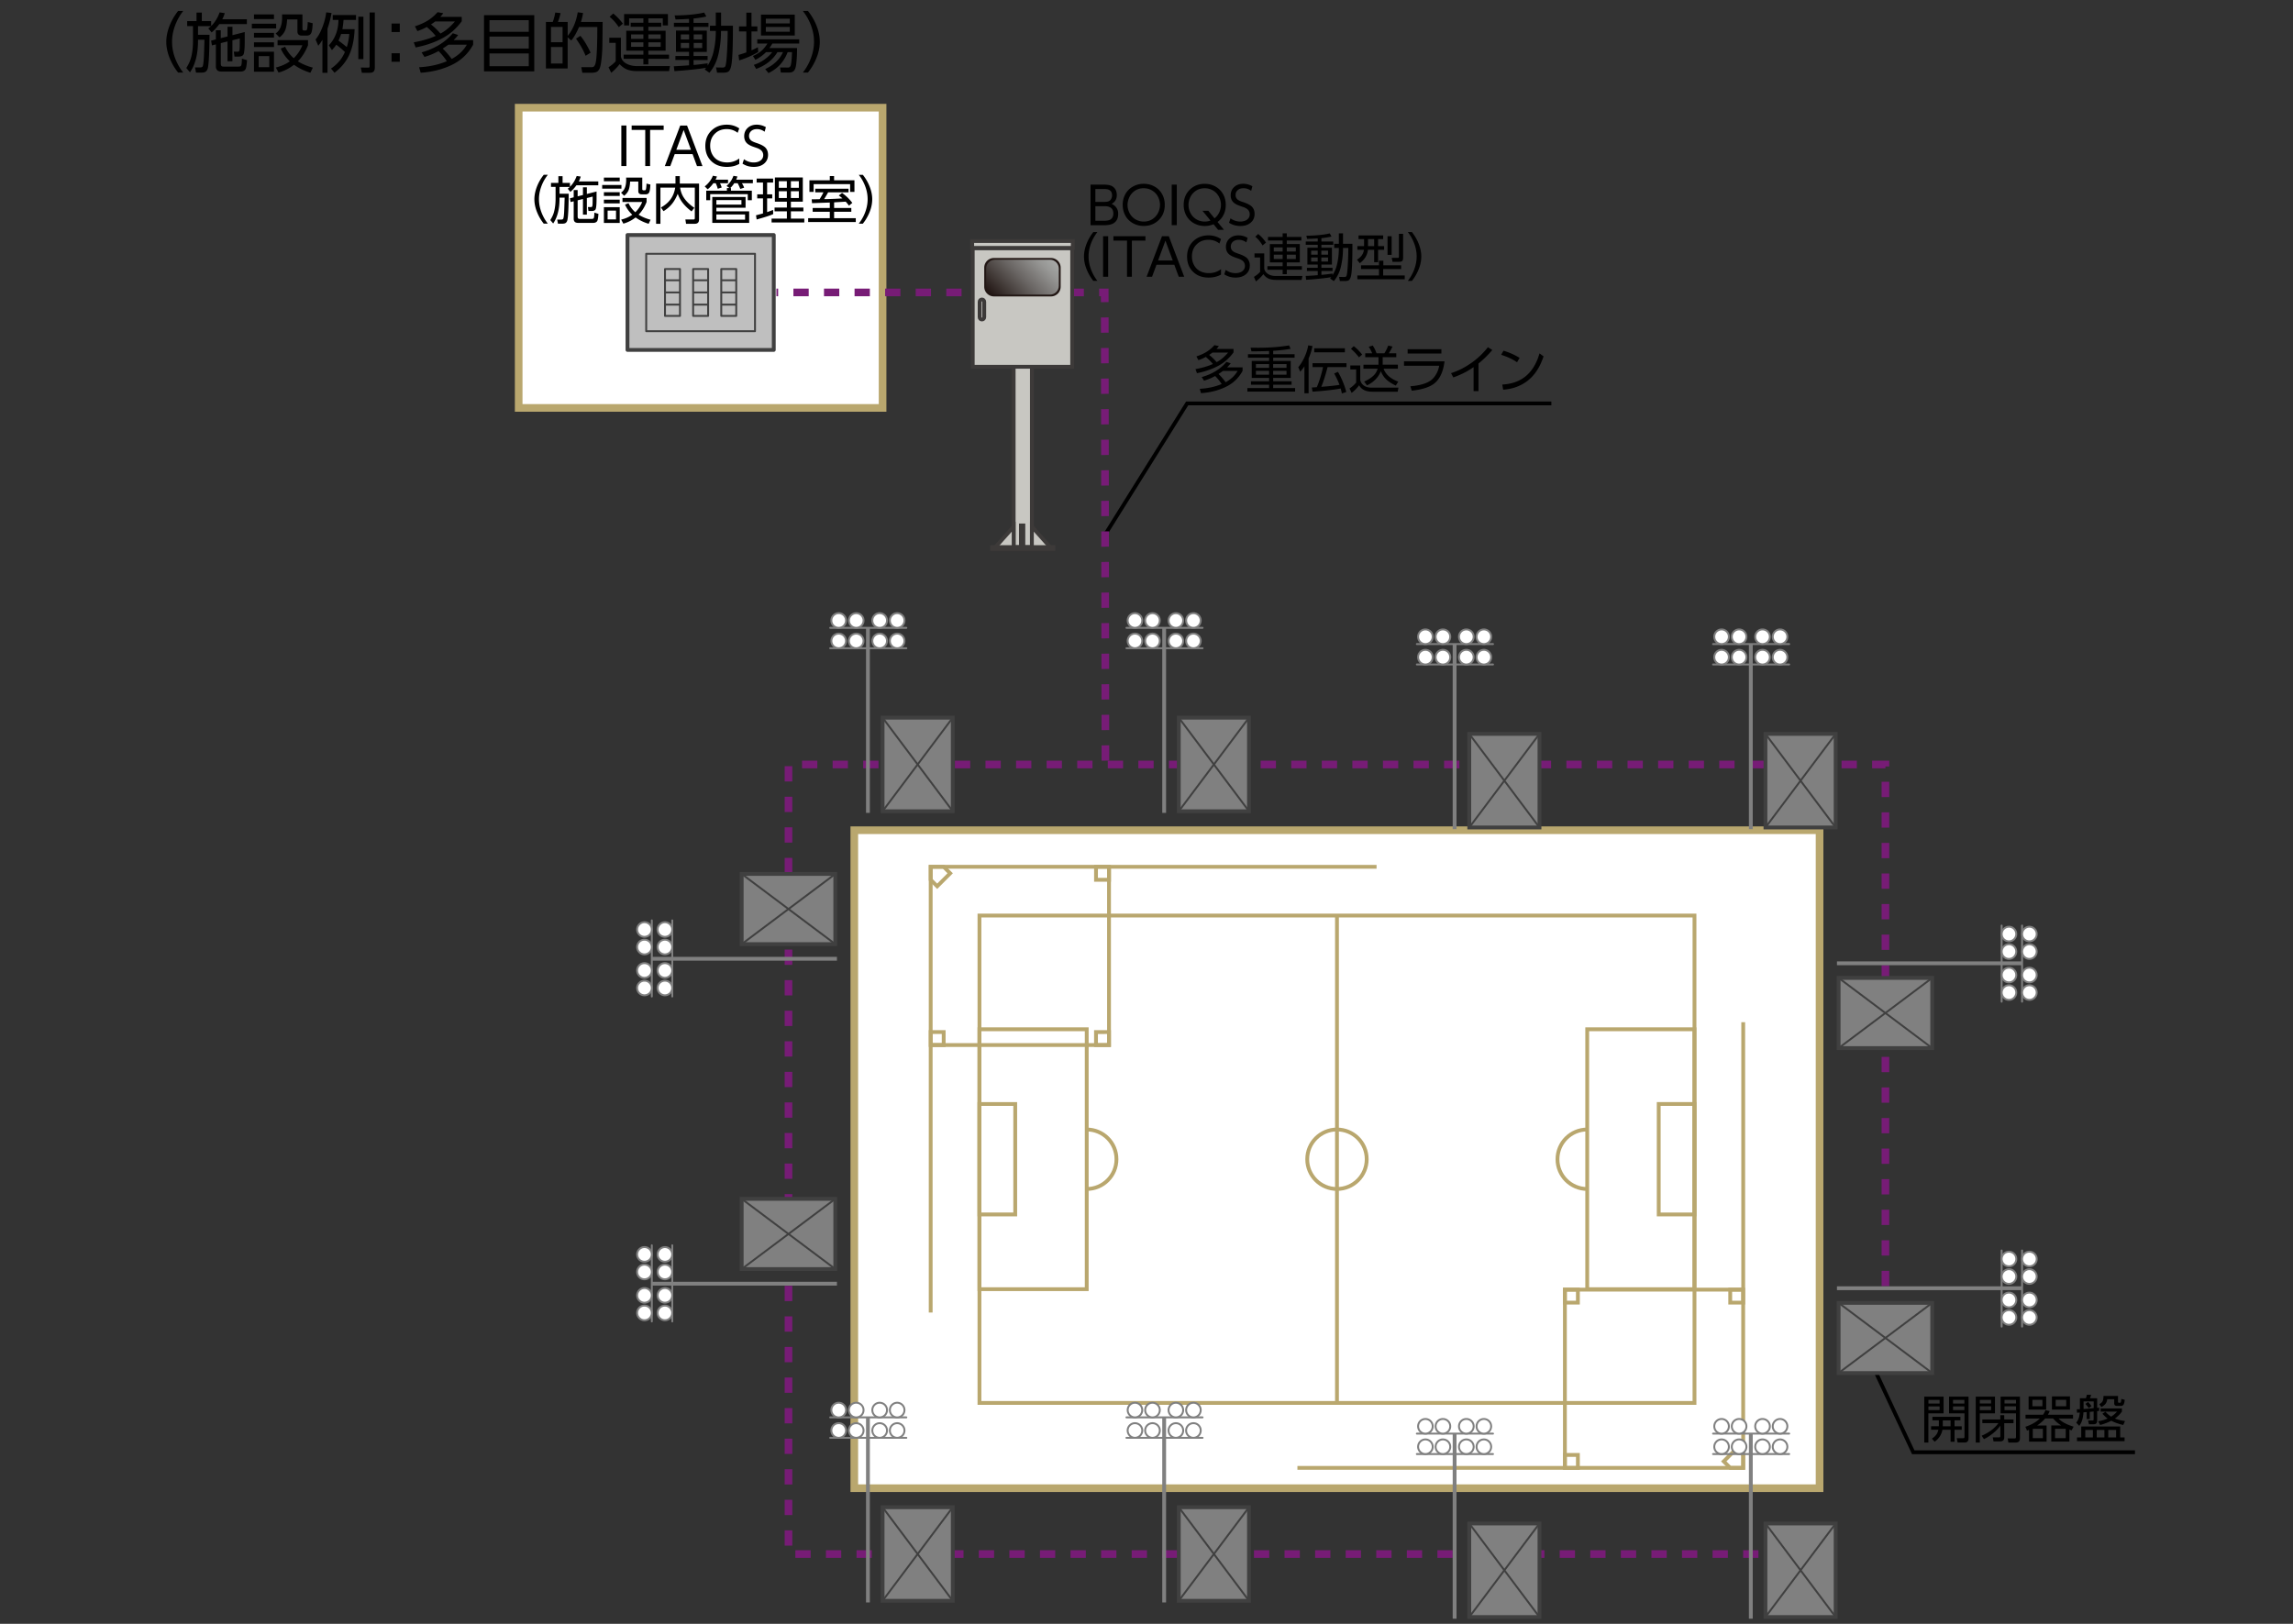 <svg xmlns="http://www.w3.org/2000/svg" id="a" viewBox="0 0 600 425"><rect x="0" y="0" width="600" height="425" fill="#333333" stroke="none"/><defs><linearGradient id="c" x1="22.54" x2="24.09" y1="650.57" y2="650.57" gradientTransform="matrix(11.62 0 0 -11.62 -3.43 7633.87)" gradientUnits="userSpaceOnUse"><stop offset="0" stop-color="#221714"/><stop offset=".03" stop-color="#271c19"/><stop offset=".5" stop-color="#6b6765"/><stop offset=".83" stop-color="#969694"/><stop offset="1" stop-color="#a7a8a7"/></linearGradient><clipPath id="b"><path d="M260.34 67.98h14.41a2.3 2.3 0 0 1 2.3 2.3v4.53a2.3 2.3 0 0 1-2.3 2.3h-14.41a2.3 2.3 0 0 1-2.3-2.3v-4.53a2.3 2.3 0 0 1 2.3-2.3Z" style="fill:none"/></clipPath><style>.e,.f,.g,.h,.i,.j,.k{fill:none}.e,.m,.o{stroke-linecap:round;stroke-linejoin:round}.e,.g,.m,.o{stroke-width:.5px}.e,.h,.o{stroke:gray}.m{fill:#bfbfbf}.g,.m,.p{stroke:#404040}.f,.q{stroke:#b9a76e}.f,.h,.i,.j,.p,.q{stroke-miterlimit:10}.o,.q{fill:#fff}.i,.q{stroke-width:2px}.s{fill:#c8c7c2}.i{stroke:#771c76;stroke-dasharray:4 4}.j{stroke:#3d3a39}.p{fill:gray}.k{stroke:#000}</style></defs><path d="M223.54 217.29h252.58V389.5H223.54zM135.72 28.18h95.22v78.58h-95.22z" class="q"/><path d="M46.6 18.99c-.63-.8-1.16-1.61-1.58-2.43-1.01-1.95-1.51-3.83-1.51-5.63 0-1.29.27-2.66.82-4.1.54-1.4 1.29-2.72 2.27-3.96h1.34c-.67.86-1.21 1.74-1.63 2.63-.86 1.83-1.29 3.64-1.29 5.43 0 2.1.56 4.17 1.69 6.21.32.59.73 1.2 1.23 1.85H46.6ZM55.24 6.83c.97-.94 1.71-2.14 2.23-3.58l1.34.19a8.42 8.42 0 0 1-.65 1.6h6.44v1.27h-7.22c-.59.82-1.25 1.55-2 2.18l-.87-1.05c.23-.18.47-.37.71-.59h-3.41V9.1h3.01c-.04 5.02-.2 7.97-.48 8.87-.17.51-.45.82-.85.94-.25.07-.54.1-.88.1h-1.32l-.25-1.36h1.33c.35 0 .57-.1.67-.29.12-.24.22-.98.3-2.22.03-.43.08-1.9.15-4.42v-.32h-1.68v.32c0 3.44-.7 6.17-2.1 8.21l-.96-1.13c.59-.94 1-1.83 1.24-2.7.34-1.29.51-2.76.51-4.41V6.83h-1.52V5.52h2.44V3.3h1.39v2.22h2.44v1.29Zm2.55 3.15 1.75-.44V7.01h1.29v2.2l3.21-.82v2.31c0 2.06-.12 3.27-.37 3.63-.21.32-.63.48-1.27.48h-1.04l-.18-1.29.95.02c.19 0 .33-.04.4-.12.12-.14.18-.5.19-1.09.02-.97.02-1.61.02-1.92v-.34l-1.92.47v5.49h-1.29v-5.18l-1.75.43v5.33c0 .33.06.55.17.66.1.11.33.17.67.17h3.61c.44 0 .71-.06.81-.18.17-.23.25-.86.26-1.91l1.34.4c-.08 1.2-.2 1.97-.36 2.3-.22.46-.71.69-1.45.69h-4.71c-.62 0-1.04-.12-1.27-.35-.24-.24-.36-.57-.36-1v-5.77l-1.03.26-.22-1.24 1.24-.32v-2.4h1.29v2.07ZM65.9 6.21h6.36v1.23H65.9V6.21Zm.56-2.43h5.23v1.21h-5.23V3.78Zm0 4.83h5.23v1.23h-5.23V8.61Zm0 2.46h5.23v1.23h-5.23v-1.23Zm0 2.47h5.23v5.23h-5.23v-5.23Zm4 1.14h-2.77v2.91h2.77v-2.91Zm3.34-10.9h5.34v3.76c0 .29.14.44.42.44h.4c.22 0 .36-.14.41-.43.08-.38.13-.98.17-1.79l1.28.32c-.06 1.3-.18 2.15-.38 2.56-.22.45-.59.67-1.12.67h-1.35c-.76 0-1.14-.36-1.14-1.08V5.09h-2.7c-.06 1.05-.19 1.9-.41 2.56-.27.82-.8 1.53-1.58 2.13l-1.02-1.03c1.13-.73 1.7-2.13 1.7-4.21 0-.11 0-.36-.02-.75Zm4.13 12.25c1.13.72 2.44 1.28 3.93 1.67l-.63 1.34a14.49 14.49 0 0 1-4.31-2.09c-1.21.96-2.56 1.64-4.03 2.04l-.71-1.32c1.4-.34 2.62-.88 3.66-1.62-1.06-1.01-1.85-2.13-2.38-3.34l1.15-.47a8.841 8.841 0 0 0 2.25 2.99c.98-.96 1.74-2.09 2.27-3.39h-6.5V10.5h7.97v1.32c-.67 1.7-1.55 3.11-2.65 4.21ZM85.7 7.49v11.56h-1.33v-8.63c-.32.54-.68 1.06-1.09 1.55l-.71-1.62c.69-.82 1.31-1.94 1.84-3.35.47-1.24.79-2.49.95-3.76l1.39.16c-.23 1.35-.58 2.71-1.05 4.09Zm3.89.15h3.2c-.07 2.12-.4 4.04-1.01 5.75-.8 2.23-2.21 4.11-4.25 5.65l-.91-1.09c1-.69 1.82-1.46 2.46-2.3.4-.53.78-1.18 1.15-1.97l.03-.06c-.62-.61-1.38-1.25-2.27-1.92-.32.48-.7.95-1.14 1.41l-.8-1.25c1.64-1.74 2.48-3.96 2.51-6.64h-1.49V3.93h6.09v1.29h-3.27c-.06.87-.16 1.68-.3 2.41Zm-.34 1.26c-.18.58-.4 1.16-.68 1.74.63.44 1.35 1 2.17 1.68.33-.98.55-2.12.66-3.43h-2.16Zm4.51-4.53h1.33v11.1h-1.33V4.37Zm2.93-1.1h1.39v14.36c0 .52-.11.88-.32 1.1-.22.21-.56.32-1.01.32h-2.07l-.27-1.37 1.87.02c.14 0 .24-.01.3-.03.09-.04.13-.18.13-.41V3.27ZM102.45 6.16h2.16v2.22h-2.16V6.16Zm0 7.78h2.16v2.22h-2.16v-2.22ZM114 9.39a18.29 18.29 0 0 0-2.33-2.33c-.72.41-1.54.77-2.45 1.07l-.66-1.24c1.41-.46 2.6-1.01 3.56-1.63.85-.55 1.64-1.24 2.38-2.07l1.48.27c-.24.34-.5.66-.78.95h5.62v1.15c-1.37 1.87-3 3.32-4.88 4.35-2.11 1.15-4.5 1.99-7.19 2.51l-.48-1.34c2.29-.42 4.2-.98 5.73-1.68Zm2.92 6.63c-.61-.92-1.33-1.81-2.17-2.66-1.07.61-2.3 1.13-3.68 1.54l-.75-1.19c3.47-.99 6.2-2.66 8.16-5.01l1.41.46c-.31.41-.71.85-1.19 1.34h5.1v1.19c-1.24 2.28-3.03 4.01-5.34 5.18-2.46 1.23-5.25 1.96-8.38 2.17l-.41-1.44c2.64-.14 5.06-.66 7.24-1.58Zm-1.66-7.24c1.33-.7 2.59-1.76 3.77-3.16h-5.16c-.24.19-.59.44-1.05.75l-.05.03c.76.57 1.59 1.36 2.49 2.38Zm2.94 6.65c1.78-.97 3.1-2.22 3.96-3.74h-4.84c-.51.38-1 .72-1.48 1.03.79.74 1.58 1.65 2.36 2.71ZM126.65 3.97h13.15v14.7h-13.15V3.97Zm1.43 4.35h10.28V5.28h-10.28v3.04Zm0 1.25v3.14h10.28V9.57h-10.28Zm0 4.41v3.35h10.28v-3.35h-10.28ZM148.54 9.41c1.34-1.64 2.22-3.71 2.63-6.19l1.4.19c-.13.76-.31 1.54-.56 2.34h5.68c-.03 3.46-.06 5.55-.07 6.27s-.05 1.49-.12 2.33c-.15 1.96-.38 3.21-.68 3.75-.23.42-.54.69-.94.8-.3.09-.68.14-1.14.14h-2.37l-.27-1.45h2.46c.32 0 .53-.02.66-.07.28-.12.49-.46.63-1.01.29-1.21.44-4.35.45-9.43h-4.79c-.67 1.55-1.35 2.72-2.03 3.52l-.95-.85v8.17h-5.68V5.75h1.78c.28-.69.5-1.52.66-2.47l1.39.15c-.16.78-.39 1.55-.69 2.32h2.55v3.66Zm-1.33-2.36h-3.04v4h3.04v-4Zm0 5.26h-3.04v4.31h3.04v-4.31Zm4.67-2.93c.96 1.17 1.84 2.64 2.66 4.41l-1.31.81c-.35-.88-.75-1.7-1.2-2.46-.24-.42-.67-1.09-1.3-2.03l1.15-.73ZM159.42 9.87h3.05v4.93c.17.85.7 1.49 1.59 1.93.78.38 1.67.57 2.67.57h8.58l-.24 1.31h-8.34c-.95 0-1.75-.11-2.42-.34-.8-.27-1.52-.77-2.16-1.48-.74.92-1.48 1.67-2.22 2.26l-.7-1.45c.8-.51 1.42-1.04 1.88-1.58v-4.8h-1.68V9.88Zm1.05-6.33c.91.74 1.75 1.62 2.53 2.65l-1.08.91c-.75-1.11-1.55-2.02-2.41-2.71l.95-.85Zm14.59 10.76v1.09h-5.41v1.46h-1.3v-1.46h-5.17V14.3h5.17v-1.04h-4.48V8.05h4.48V7.01h-3.32V5.96h3.32V4.8h-3.73v1.85h-1.31V3.68h11.46v2.97h-1.34V4.8h-3.78v1.16h3.37v1.05h-3.37v1.04h4.52v5.21h-4.52v1.04h5.41ZM168.35 9h-3.21v1.17h3.21V9Zm0 2.07h-3.21v1.19h3.21v-1.19ZM172.88 9h-3.23v1.17h3.23V9Zm0 2.07h-3.23v1.19h3.23v-1.19ZM185.19 17.14c.65-1.05 1.11-2.08 1.39-3.11.48-1.84.72-3.76.72-5.76V8.1h-1.53V6.73h1.53V3.28h1.38v3.45h3.1c0 5.07-.12 8.4-.36 9.99-.15 1.03-.42 1.7-.78 1.98-.27.21-.69.32-1.29.32h-1.72l-.27-1.37 1.66.03c.35 0 .59-.07.72-.24.22-.27.39-1.71.53-4.31.09-1.8.14-3.47.14-5.03h-1.75v.22c0 2.02-.24 4.04-.72 6.06-.42 1.75-1.18 3.31-2.31 4.66l-1.23-.86c.12-.15.2-.26.27-.33.03-.04.06-.07.08-.11-.85.15-2.06.32-3.65.48-1.86.19-3.41.32-4.63.39l-.16-1.27c1.35-.06 2.69-.14 3.99-.25V15.7h-3.57v-1.05h3.57v-1.08h-3.42V8h3.42v-.97h-3.96V5.97h3.96V4.94c-1.17.08-2.35.13-3.53.15l-.24-1.05c3.11-.03 5.69-.28 7.73-.75l.56 1.03c-1 .23-2.11.41-3.34.53v1.13h3.9v1.06h-3.9v.97h3.47v5.57h-3.47v1.08h3.68v1.05h-3.68V17c.69-.04 1.92-.19 3.68-.43v.59ZM180.32 9h-2.17v1.33h2.17V9Zm0 2.24h-2.17v1.34h2.17v-1.34ZM183.74 9h-2.22v1.33h2.22V9Zm0 2.24h-2.22v1.34h2.22v-1.34ZM196.64 13.18c.56-.25 1.12-.52 1.68-.82l.08 1.25c-1.43.86-3.09 1.6-4.98 2.2l-.18-1.44c.81-.23 1.5-.45 2.05-.66V8.23h-1.91V6.91h1.91v-3.6h1.35v3.6h1.54v1.32h-1.54v4.95Zm4.69-.61h7.23v.32c0 1.47-.08 2.8-.23 3.99-.09.67-.24 1.17-.46 1.49-.29.42-.75.62-1.38.62h-2.18l-.18-1.33 2.11.02c.34 0 .57-.22.69-.66.16-.64.26-1.76.31-3.37h-1.14c-.94 2.5-2.61 4.32-5.02 5.48l-.85-1.05c2.25-1.06 3.79-2.53 4.65-4.43h-1.45c-1.22 2.01-3.07 3.47-5.57 4.39l-.61-1.06c1.97-.66 3.58-1.77 4.82-3.33h-1.63c-.79.8-1.71 1.47-2.78 2.01l-.64-1c.99-.44 1.78-.93 2.37-1.48.48-.44.95-1.03 1.42-1.78h-2.66v-1.11h10.98v1.11h-7.03c-.27.47-.52.85-.75 1.15Zm-2.21-8.74h8.84V9.3h-8.84V3.83Zm7.54 1.06h-6.27v1.24h6.27V4.89Zm0 2.17h-6.27V8.3h6.27V7.06ZM211.42 18.99h-1.34c.67-.87 1.21-1.75 1.63-2.64.86-1.83 1.29-3.63 1.29-5.43 0-2.1-.56-4.17-1.69-6.21-.32-.59-.73-1.2-1.23-1.84h1.34c.63.8 1.16 1.61 1.58 2.42 1.01 1.95 1.51 3.83 1.51 5.63 0 2.09-.64 4.21-1.92 6.37-.32.54-.71 1.11-1.17 1.69Z"/><path d="M256.29 239.62h187.1v127.56h-187.1zM349.84 239.62v127.56" class="f"/><path d="M357.62 303.4c0 4.3-3.48 7.78-7.78 7.78s-7.78-3.48-7.78-7.78 3.48-7.78 7.78-7.78 7.78 3.48 7.78 7.78ZM284.36 295.62c4.3 0 7.78 3.48 7.78 7.78s-3.48 7.78-7.78 7.78M256.29 269.38h28.07v68.03h-28.07z" class="f"/><path d="M256.29 288.94h9.36v28.91h-9.36zM415.32 295.62c-4.3 0-7.78 3.48-7.78 7.78s3.48 7.78 7.78 7.78M415.32 269.38h28.06v68.03h-28.06z" class="f"/><path d="M434.03 288.94h9.35v28.91h-9.35zM243.53 226.86h46.66v46.65h-46.66z" class="f"/><path d="M286.79 226.86h3.4v3.4h-3.4zM243.53 270.11h3.4v3.4h-3.4zM286.784 270.12l3.4-.006.005 3.4-3.4.005zM243.53 230.26l1.7 1.7 3.4-3.4-1.7-1.7h-3.4v3.4zM243.53 273.51v70.01M290.19 226.86h70.01M409.48 337.53h46.65v46.65h-46.65z" class="f"/><path d="M409.48 380.79h3.4v3.4h-3.4zM452.74 337.53h3.4v3.4h-3.4zM409.48 337.53h3.4v3.4h-3.4zM456.14 380.79l-1.7-1.71-3.4 3.4 1.7 1.7h3.4v-3.39zM456.14 337.53v-70M409.48 384.18h-69.99" class="f"/><path d="m490.72 358.91 9.91 21.18h58.02" class="k"/><path d="M503.51 365.54h5.06v4.37h-3.98v7.64h-1.08v-12.01Zm4.02.85h-2.92v.96h2.92v-.96Zm0 1.7h-2.92v.97h2.92v-.97Zm3.91 5.2h1.88v.91h-1.88v3.14h-1.04v-3.14h-2.13c-.24 1.28-.92 2.33-2.04 3.13l-.72-.8c.59-.38 1.03-.81 1.31-1.29.17-.3.3-.65.39-1.05h-1.91v-.91h2.03v-1.56h-1.68v-.91h7.33v.91h-1.54v1.55Zm-1.04 0v-1.55h-2.04v1.55h2.04Zm-.41-7.75h5.11v10.86c0 .76-.33 1.14-1 1.14h-1.85l-.23-1.13h1.6c.28.02.42-.09.42-.3v-6.21H510v-4.37Zm4.02.85h-2.97v.96h2.97v-.96Zm0 1.7h-2.97v.97h2.97v-.97ZM516.99 365.54h5.03v4.37h-3.97v7.64h-1.06v-12Zm1.06.85v.93H521v-.93h-2.95Zm0 1.67v1.01H521v-1.01h-2.95Zm.65 3.45h4.71v-1.13h1.03v1.13h2.43v.97h-2.43v3.73c0 .69-.36 1.03-1.07 1.03h-1.73l-.2-1.05h1.62c.1.01.18 0 .23-.03.09-.04.13-.16.13-.34v-2.7c-.44.64-1.04 1.28-1.8 1.91-.84.7-1.67 1.24-2.49 1.62l-.6-.89c1.96-.84 3.42-1.94 4.38-3.29h-4.2v-.97Zm9.85-5.97v10.94c0 .71-.37 1.07-1.11 1.07h-1.91l-.2-1.09h1.78c.14.01.23 0 .3-.05.07-.05.11-.17.11-.36v-6.14h-4.03v-4.37h5.06Zm-4.04.85v.93h3.01v-.93h-3.01Zm0 1.67v1.01h3.01v-1.01h-3.01ZM533.07 373.09h2.45v4.22h-4.59v-3.1c-.14.06-.32.13-.53.21l-.43-.99c1.6-.54 2.86-1.25 3.78-2.16h-3.74v-.99h4.58c.24-.35.45-.75.64-1.2l1.1.24c-.16.38-.32.7-.47.95h6.58v.99h-3.79c.83.89 2.15 1.6 3.94 2.13l-.53.97-.57-.21v3.14h-4.74v-4.22h2.59c-.84-.54-1.54-1.14-2.11-1.82h-2.08c-.58.68-1.28 1.28-2.09 1.82Zm-2.25-7.62h4.6v3.46h-4.6v-3.46Zm3.61.9h-2.62v1.67h2.62v-1.67Zm.12 7.58h-2.64v2.45h2.64v-2.45Zm2.37-8.48h4.72v3.46h-4.72v-3.46Zm3.61 8.48h-2.79v2.45h2.79v-2.45Zm.13-7.58h-2.76v1.67h2.76v-1.67ZM546.82 369.52v1.88h-.8v-1.82c-.05 0-.12 0-.2.01l-.65.05c-.03.43-.08.88-.17 1.35-.15.84-.47 1.57-.94 2.18l-.78-.82c.31-.42.54-.84.67-1.24.11-.35.2-.82.26-1.41-.29.02-.53.03-.74.04l-.03-.9c.35 0 .61-.01.8-.02v-2.87h1.58c.03-.09.07-.24.13-.45.06-.2.1-.35.12-.46l1.11.03c-.12.39-.23.68-.31.89h1.88v2.51c.19-.02.36-.04.52-.06v.85c-.25.04-.42.06-.52.07v2.52c0 .34-.08.58-.26.72-.16.13-.41.2-.74.2h-1.14l-.24-1h1.08c.14.01.24 0 .28-.03.07-.05.1-.15.1-.3v-2.01h-.05l-.93.09h-.05Zm9.11 6.69v.97h-12.45v-.97h1.11v-2.86h10.19v2.86h1.14Zm-8.08-7.66v-1.76h-2.65v1.98c.38-.02 1.03-.07 1.93-.16l.72-.07Zm-.21 5.71h-1.99v1.95h1.99v-1.95Zm-1.25-7.34c.37.4.66.77.87 1.09l-.71.53c-.25-.37-.54-.74-.87-1.1l.7-.51Zm4.26 7.34h-2v1.95h2v-1.95Zm2.75-3c.73.3 1.61.52 2.65.66l-.47 1.03c-1.21-.28-2.25-.65-3.13-1.11-.82.45-1.8.82-2.93 1.11l-.48-.97c.9-.15 1.72-.39 2.45-.72-.5-.37-.96-.79-1.36-1.26l.8-.51c.47.53.97.96 1.49 1.28a7.3 7.3 0 0 0 1.54-1.32h-4.29v-.83h5.56v.83a7.94 7.94 0 0 1-1.84 1.82Zm.81-5.89v1.47c0 .2.08.3.25.3h.26c.13 0 .22-.08.26-.25.05-.2.08-.45.1-.76l.89.23c-.05.57-.14.96-.27 1.19-.15.28-.38.41-.7.41h-1.08c-.47 0-.7-.23-.7-.68v-1.07h-1.82c-.07.45-.19.81-.37 1.08-.23.35-.61.67-1.16.96l-.56-.74c.46-.25.76-.52.9-.83.12-.28.19-.71.2-1.32h3.81Zm-.49 8.89h-2.06v1.95h2.06v-1.95Z"/><path d="m289.16 139.92 21.48-34.34h95.3" class="k"/><path d="M317.37 95.26c-.51-.62-1.13-1.24-1.85-1.85-.57.32-1.22.61-1.94.85l-.52-.98c1.12-.37 2.06-.8 2.82-1.3.67-.44 1.3-.98 1.89-1.64l1.17.22c-.19.27-.39.52-.62.76h4.45v.91c-1.09 1.48-2.38 2.63-3.87 3.45-1.67.91-3.57 1.57-5.7 1.99l-.38-1.07c1.81-.33 3.33-.78 4.54-1.33Zm2.31 5.26c-.48-.73-1.05-1.44-1.72-2.11-.85.49-1.82.89-2.91 1.22l-.6-.94c2.75-.78 4.91-2.11 6.47-3.97l1.12.36c-.25.32-.56.68-.94 1.06h4.04v.94c-.99 1.81-2.4 3.18-4.24 4.1-1.95.98-4.16 1.55-6.64 1.72l-.32-1.14c2.1-.11 4.01-.53 5.73-1.25Zm-1.32-5.74c1.06-.56 2.05-1.39 2.99-2.51h-4.09c-.19.15-.46.35-.83.59l-.04.03c.6.45 1.26 1.08 1.97 1.89Zm2.34 5.26c1.41-.77 2.46-1.76 3.14-2.97h-3.83c-.4.3-.79.57-1.17.82.63.59 1.25 1.3 1.87 2.15ZM333.15 91.82v.88h5.6v.91h-5.6v.85h4.59v4.45h-4.59v.88h4.81v.9h-4.81v.88h5.74v.93H326.4v-.93h5.68v-.88h-4.74v-.9h4.74v-.88h-4.54v-4.45h4.54v-.85h-5.53v-.91h5.53v-.83c-1.42.05-2.67.08-3.77.08h-.85l-.22-.95c.89.01 1.52.02 1.9.02 3.01 0 5.74-.21 8.17-.62l.39.89c-1.21.24-2.72.41-4.56.53Zm-1.07 3.48h-3.45v.97h3.45v-.97Zm0 1.75h-3.45v1.01h3.45v-1.01Zm4.56-1.75h-3.5v.97h3.5v-.97Zm0 1.75h-3.5v1.01h3.5v-1.01ZM342.42 93.79v9.13h-1.1v-7.05c-.32.5-.69.97-1.1 1.41l-.51-1.18c.6-.7 1.14-1.57 1.62-2.6.5-1.1.83-2.14.98-3.12l1.13.2a16.57 16.57 0 0 1-1.01 3.22Zm8.07 6.93c-.3-.86-.76-1.85-1.38-2.97l.99-.43c.46.78.89 1.65 1.28 2.6.4.97.7 1.86.88 2.68l-1.14.38c-.09-.48-.2-.92-.31-1.3-1.72.33-4.18.61-7.37.83l-.18-1.09c.22 0 .66-.04 1.31-.09.7-1.68 1.24-3.43 1.62-5.25h-2.74v-1.03h8.88v1.03h-4.95c-.54 2.1-1.09 3.82-1.64 5.16l.73-.06c1.72-.14 3.06-.29 4.01-.45Zm1.42-9.57v1.06h-8.02v-1.06h8.02ZM353.33 95.64h2.6v3.84c.17.71.57 1.24 1.2 1.58.42.23.92.36 1.49.39.13 0 .29.01.49.01h6.81l-.19 1.06h-6.62c-.89 0-1.63-.15-2.22-.46-.51-.26-.93-.66-1.26-1.22-.58.78-1.23 1.45-1.95 1.99l-.56-1.16a7.64 7.64 0 0 0 1.74-1.53v-3.45h-1.53v-1.07Zm.9-5.05c.78.6 1.51 1.34 2.2 2.21l-.83.72a15.25 15.25 0 0 0-2.1-2.23l.74-.7Zm7.56 4.85h3.99v1.05h-3.74c.53 1.51 1.81 2.64 3.83 3.39l-.63 1.03c-.93-.42-1.73-.92-2.38-1.5-.67-.59-1.18-1.35-1.55-2.26-.29.8-.77 1.53-1.44 2.2-.6.61-1.33 1.11-2.18 1.5l-.73-.99c1.05-.46 1.88-1 2.49-1.6.47-.46.82-1.05 1.04-1.76h-3.72v-1.05h3.93v-1.96h-3.46v-1.03h1.82c-.32-.74-.62-1.31-.92-1.7l1.06-.32c.38.54.71 1.21.99 2.02h2.06c.42-.67.75-1.34 1-2.02l1.12.26c-.33.71-.66 1.3-.97 1.76h1.96v1.03h-3.56v1.96ZM367.38 94.58h10.6c-.35 2.84-1.31 4.82-2.89 5.94-1.25.89-3.14 1.46-5.69 1.74l-.35-1.17c2.31-.18 4.05-.66 5.2-1.43.66-.45 1.22-1.11 1.68-1.97.31-.59.53-1.25.66-1.97h-9.21V94.6Zm.95-3.18h8.83v1.13h-8.83V91.4ZM386.87 95.13v7.23h-1.28v-6.27a21.73 21.73 0 0 1-5.31 2.69l-.59-1.12c1.82-.57 3.6-1.47 5.35-2.7 1.6-1.12 3.03-2.49 4.3-4.09l1.14.74c-1.14 1.33-2.34 2.51-3.6 3.52ZM393.42 91.79c1.57.47 2.97 1.1 4.21 1.88l-.67 1.14c-1.18-.8-2.57-1.45-4.16-1.95l.61-1.07Zm-.09 10.21-.24-1.35c2.52-.14 4.58-.88 6.2-2.24 1.27-1.07 2.28-2.53 3.03-4.39.16-.4.33-.91.52-1.53l1.06.78c-.4 1.16-.82 2.13-1.26 2.91-1.47 2.63-3.59 4.39-6.37 5.27-.92.29-1.91.47-2.95.54Z"/><path d="m289.25 199.08-.18-122.54h-85.91" class="i"/><path d="M162.58 32.85h1.33v10.61h-1.33V32.85ZM170.11 34v9.46h-1.27V34h-3.56v-1.15h8.38V34h-3.56ZM181.23 40.33h-4.68l-1.16 3.14h-1.43l4.03-10.61h1.79l4.03 10.61h-1.43l-1.16-3.14Zm-.42-1.13-1.92-5.18-1.92 5.18h3.84ZM193.44 41.5v1.39c-.92.53-2.01.79-3.24.79-1.58 0-2.88-.45-3.9-1.35-1.16-1.03-1.74-2.41-1.74-4.14s.6-3.15 1.8-4.2c1.04-.91 2.32-1.36 3.83-1.36 1.18 0 2.27.32 3.25.97l-.42 1.16c-.83-.65-1.78-.97-2.86-.97-1.18 0-2.17.35-2.95 1.06-.92.83-1.38 1.93-1.38 3.3 0 .91.22 1.73.66 2.45.44.73 1.06 1.25 1.87 1.57.58.23 1.22.34 1.92.34a5.2 5.2 0 0 0 3.16-1.03ZM200.4 33.27l-.32 1.2c-.63-.45-1.3-.68-2.01-.68-.65 0-1.17.18-1.55.54-.35.33-.52.75-.52 1.25s.2.93.61 1.24c.25.19.7.39 1.37.61 1.17.39 1.96.82 2.35 1.26.43.48.64 1.1.64 1.85 0 .93-.34 1.69-1.03 2.28-.68.57-1.57.86-2.69.86s-2.07-.28-2.96-.85l.38-1.15c.79.56 1.64.84 2.54.84.8 0 1.44-.2 1.91-.6.39-.34.59-.77.59-1.3 0-.59-.23-1.05-.69-1.4-.25-.18-.54-.33-.86-.45l-1.01-.35c-.68-.24-1.21-.51-1.58-.82-.56-.47-.84-1.13-.84-1.96s.28-1.54.84-2.09c.62-.61 1.44-.92 2.44-.92.82 0 1.61.21 2.38.64ZM142.28 58.54c-.5-.64-.92-1.28-1.25-1.93-.8-1.54-1.2-3.03-1.2-4.47 0-1.03.22-2.11.65-3.25.43-1.11 1.02-2.16 1.8-3.14h1.07c-.53.68-.96 1.38-1.3 2.08-.68 1.45-1.02 2.88-1.02 4.3 0 1.66.45 3.3 1.34 4.93.25.46.58.95.97 1.47h-1.07ZM149.13 48.9c.77-.75 1.36-1.69 1.77-2.84l1.06.15c-.15.5-.32.92-.51 1.27h5.1v1.01h-5.72c-.46.65-.99 1.23-1.58 1.73l-.69-.83c.18-.14.37-.3.56-.47h-2.7v1.78h2.39c-.03 3.98-.16 6.32-.38 7.03-.13.4-.36.65-.68.74-.2.05-.43.08-.7.08H146l-.2-1.08h1.05c.28 0 .45-.08.53-.23.1-.19.18-.77.24-1.76.02-.34.06-1.51.12-3.51v-.25h-1.33v.26c0 2.72-.55 4.89-1.66 6.51l-.76-.89c.47-.74.8-1.45.98-2.14.27-1.02.41-2.19.41-3.49v-3.06h-1.2v-1.04h1.93v-1.76h1.1v1.76h1.93v1.02Zm2.02 2.49 1.39-.35v-2.01h1.02v1.74l2.54-.65v1.84c0 1.64-.1 2.6-.29 2.88-.17.25-.5.38-1.01.38h-.82l-.15-1.03h.76c.15.02.26-.02.32-.09.09-.11.14-.4.15-.86.01-.77.02-1.27.02-1.52v-.27l-1.52.38v4.35h-1.02v-4.1l-1.39.34v4.22c0 .26.05.43.14.53.08.09.26.13.53.13h2.86c.35 0 .56-.05.64-.14.13-.18.2-.68.2-1.51l1.07.32c-.06.95-.16 1.56-.29 1.82-.18.36-.56.55-1.15.55h-3.74c-.49 0-.83-.09-1.01-.28-.19-.19-.28-.45-.28-.8v-4.58l-.82.2-.17-.98.99-.26v-1.9h1.03v1.64ZM157.57 48.41h5.04v.97h-5.04v-.97Zm.45-1.93h4.14v.96h-4.14v-.96Zm0 3.83h4.14v.97h-4.14v-.97Zm0 1.95h4.14v.97h-4.14v-.97Zm0 1.96h4.14v4.14h-4.14v-4.14Zm3.17.9h-2.2v2.31h2.2v-2.31Zm2.64-8.64h4.23v2.98c0 .23.11.35.33.35h.32c.18 0 .28-.11.33-.34.06-.3.11-.78.13-1.42l1.01.25c-.04 1.03-.15 1.71-.3 2.03-.17.36-.47.53-.89.53h-1.07c-.6 0-.9-.28-.9-.85v-2.49h-2.14c-.04.83-.15 1.51-.32 2.03-.21.65-.63 1.21-1.25 1.69l-.81-.82c.9-.58 1.35-1.69 1.35-3.34 0-.09 0-.29-.02-.6Zm3.28 9.71c.89.57 1.93 1.01 3.12 1.32l-.5 1.06c-1.25-.37-2.39-.92-3.42-1.66a8.89 8.89 0 0 1-3.2 1.62l-.57-1.05c1.11-.27 2.08-.7 2.9-1.28-.84-.8-1.47-1.69-1.89-2.65l.91-.37c.42.9 1.01 1.69 1.78 2.37.78-.76 1.38-1.66 1.8-2.68h-5.16v-1.06h6.31v1.05c-.53 1.35-1.23 2.46-2.1 3.34ZM176.75 48.05v-1.96h1.13v1.96h5.04v9.38c0 .76-.37 1.14-1.11 1.14h-2.29l-.18-1.13h2.1c.25.02.37-.09.37-.32V49.1h-3.85c.15 1 .47 1.87.96 2.61.65.99 1.57 1.88 2.77 2.68l-.74.94c-.9-.69-1.67-1.42-2.29-2.2-.54-.68-.98-1.48-1.32-2.4-.4.96-.84 1.76-1.33 2.41-.64.84-1.44 1.55-2.39 2.13l-.68-.97c2.14-1.15 3.38-2.88 3.74-5.2h-3.87v9.47h-1.13V48.05h5.08ZM187.23 47.02h3.27v.93h-2.12c.15.24.3.62.47 1.12l-1.04.34c-.11-.46-.29-.95-.53-1.46h-.62c-.5.7-1 1.23-1.5 1.59l-.76-.76c.46-.34.9-.78 1.31-1.32.39-.51.66-1 .82-1.47l1.07.2c-.11.31-.23.58-.36.82Zm3.84 2.19h.2v.7h5.46v2.49h-1.06v-1.59h-9.84v1.59h-1.03v-2.49h5.41v-.7h.67l-.76-.55c.85-.76 1.45-1.64 1.8-2.64l1.04.17c-.11.32-.22.6-.33.84H197v.93h-2.87c.25.37.44.76.59 1.16l-1.02.33c-.18-.49-.4-.98-.67-1.49h-.9c-.35.53-.7.95-1.05 1.26Zm-4.69 2.34h8.71v2.82h-7.64v.94h8.58v3.03h-9.65v-6.79Zm1.07.82v1.18h6.56v-1.18h-6.56Zm0 3.75v1.36h7.51v-1.36h-7.51ZM200.72 55.52c.39-.13.91-.32 1.57-.58l.03 1.1c-.92.41-2.37.87-4.33 1.4l-.17-1.09c.74-.19 1.35-.35 1.83-.49v-3.94h-1.51v-1.05h1.51v-3.09h-1.66v-1.04h4.31v1.04h-1.57v3.09h1.34v1.05h-1.34v3.6Zm2.04-9.07h7.31v6.33h-3.12v1.54h3.27v.99h-3.27v1.91h3.51v1.01h-8.56v-1.01h4v-1.91h-3.22v-.99h3.22v-1.54h-3.14v-6.33Zm3.13.97h-2.1v1.74h2.1v-1.74Zm0 2.63h-2.1v1.77h2.1v-1.77Zm3.14-2.63h-2.08v1.74h2.08v-1.74Zm0 2.63h-2.08v1.77h2.08v-1.77ZM218.26 52.95v1.49h4.5v.98h-4.5v1.69h5.67v1.01h-12.46v-1.01h5.66v-1.69h-4.48v-.98h4.48v-1.43c-.96.03-1.68.06-2.16.07-1.17.05-1.99.08-2.49.09l-.09-1.01h.31c.14 0 .45 0 .91-.01.19 0 .48-.01.86-.02.46-.75.8-1.34.99-1.79h-2.14v-.95h8.71v.95h-5.34c-.35.64-.7 1.23-1.05 1.77h.74c1.39-.04 2.74-.1 4.06-.19-.28-.25-.6-.5-.95-.76l.85-.66a12 12 0 0 1 2.68 2.6l-.87.73c-.19-.27-.47-.62-.85-1.05l-2.01.12-.53.03-.52.03Zm-1.13-6.87h1.12v1.1h5.33v3.04h-1.13v-2.03h-9.55v2.03h-1.1v-3.04h5.33v-1.1ZM225.77 58.54h-1.06c.53-.69.96-1.39 1.3-2.09.68-1.45 1.02-2.88 1.02-4.3 0-1.67-.45-3.31-1.34-4.93-.25-.46-.58-.95-.97-1.46h1.06c.5.64.92 1.28 1.25 1.92.8 1.54 1.2 3.03 1.2 4.46 0 1.66-.51 3.34-1.52 5.05-.25.43-.56.88-.93 1.34ZM285.35 48.32h3.37c.91 0 1.6.1 2.06.3.48.21.85.55 1.12 1.02.22.4.33.87.33 1.41 0 .69-.19 1.25-.57 1.7-.18.2-.44.41-.78.61 1.14.54 1.71 1.41 1.71 2.59s-.39 1.95-1.16 2.45c-.56.36-1.41.55-2.53.55h-3.54V48.34Zm1.27 1.15v3.37h2.41c.42 0 .77-.05 1.05-.16s.49-.3.65-.57c.17-.29.26-.61.26-.97 0-.82-.35-1.33-1.05-1.55-.27-.08-.68-.12-1.24-.12h-2.08Zm0 4.5v3.81h2.17c.84 0 1.44-.11 1.79-.34.49-.31.74-.82.74-1.54 0-.83-.3-1.39-.91-1.67-.36-.18-.77-.26-1.23-.26h-2.56ZM299.27 48.1c1.02 0 1.95.24 2.81.71a5.05 5.05 0 0 1 2.08 2.14c.42.81.62 1.7.62 2.67 0 1.63-.54 2.97-1.61 4-1.05 1.01-2.35 1.52-3.9 1.52-1.02 0-1.95-.24-2.8-.71a5.05 5.05 0 0 1-2.08-2.14c-.41-.81-.62-1.72-.62-2.73 0-.93.21-1.8.62-2.6a4.94 4.94 0 0 1 2.08-2.14c.85-.48 1.78-.72 2.8-.72Zm.02 1.16c-1.22 0-2.23.42-3.04 1.27-.36.38-.65.83-.86 1.35a4.77 4.77 0 0 0-.35 1.8c0 .78.21 1.54.63 2.27.39.68.94 1.2 1.63 1.56.61.32 1.27.48 1.98.48 1.21 0 2.22-.42 3.03-1.27.37-.38.65-.83.87-1.35.23-.57.35-1.15.35-1.74 0-.82-.21-1.59-.63-2.32-.38-.67-.93-1.19-1.63-1.56-.61-.32-1.27-.48-1.97-.48ZM306.6 48.32h1.33v10.61h-1.33V48.32ZM317.54 58.68c-.71.31-1.48.47-2.32.47-1.01 0-1.94-.24-2.79-.71a5.05 5.05 0 0 1-2.08-2.14 5.83 5.83 0 0 1-.62-2.67c0-1.63.54-2.96 1.61-4 1.04-1.01 2.34-1.52 3.89-1.52 1.02 0 1.96.24 2.81.71.91.51 1.6 1.22 2.08 2.14.42.81.62 1.7.62 2.67 0 1.24-.32 2.32-.97 3.26-.33.46-.72.87-1.18 1.21l1.67 2.04h-1.53l-1.19-1.45Zm-.79-.96-2.1-2.55h1.53l1.62 1.97c.19-.15.34-.29.46-.42.36-.37.65-.82.87-1.35.23-.57.35-1.15.35-1.74 0-.82-.21-1.59-.63-2.32a3.95 3.95 0 0 0-1.63-1.56c-.62-.32-1.28-.48-1.99-.48-1.21 0-2.22.42-3.03 1.27-.36.38-.65.83-.86 1.35a4.62 4.62 0 0 0-.35 1.74c0 .82.21 1.59.63 2.32.39.68.94 1.2 1.63 1.56.61.32 1.28.48 1.99.48.52 0 1.02-.09 1.51-.27ZM327.71 48.74l-.32 1.2c-.63-.45-1.3-.68-2.01-.68-.65 0-1.17.18-1.55.54-.35.33-.52.75-.52 1.25s.2.93.61 1.24c.25.19.7.39 1.37.61 1.17.39 1.96.82 2.35 1.26.43.48.64 1.1.64 1.85 0 .93-.34 1.69-1.03 2.28-.68.57-1.57.86-2.69.86s-2.07-.28-2.96-.85l.38-1.15c.79.56 1.63.84 2.54.84.8 0 1.44-.2 1.91-.6.39-.34.58-.77.58-1.3 0-.59-.23-1.05-.69-1.4-.25-.18-.54-.33-.86-.45l-1.01-.35c-.68-.24-1.21-.51-1.58-.82-.56-.47-.84-1.13-.84-1.96s.28-1.54.84-2.09c.62-.61 1.44-.92 2.44-.92.82 0 1.61.21 2.38.64ZM286.09 73.52c-.5-.64-.92-1.28-1.25-1.93-.8-1.54-1.2-3.03-1.2-4.47 0-1.03.22-2.11.65-3.25.43-1.11 1.02-2.16 1.8-3.14h1.07c-.53.68-.96 1.38-1.3 2.08-.68 1.45-1.02 2.88-1.02 4.3 0 1.66.45 3.3 1.34 4.93.25.46.58.95.97 1.47h-1.07ZM288.64 61.82h1.33v10.61h-1.33V61.82ZM296.17 62.97v9.46h-1.27v-9.46h-3.56v-1.15h8.38v1.15h-3.56ZM307.29 69.3h-4.68l-1.16 3.14h-1.43l4.03-10.61h1.79l4.03 10.61h-1.43l-1.16-3.14Zm-.42-1.13-1.92-5.18-1.92 5.18h3.84ZM319.5 70.47v1.39c-.93.53-2.01.79-3.24.79-1.58 0-2.88-.45-3.9-1.35-1.16-1.03-1.74-2.41-1.74-4.14s.6-3.15 1.79-4.2c1.04-.91 2.32-1.36 3.83-1.36 1.18 0 2.27.32 3.26.97l-.42 1.16c-.83-.65-1.78-.97-2.86-.97-1.18 0-2.17.35-2.95 1.06-.92.83-1.38 1.93-1.38 3.3 0 .91.22 1.73.66 2.45.44.73 1.06 1.25 1.87 1.57.58.23 1.22.34 1.92.34a5.2 5.2 0 0 0 3.16-1.03ZM326.46 62.24l-.32 1.2c-.63-.45-1.3-.68-2.01-.68-.65 0-1.17.18-1.55.54-.35.33-.52.75-.52 1.25s.2.93.61 1.24c.25.19.7.39 1.37.61 1.17.39 1.96.82 2.35 1.26.43.48.64 1.1.64 1.85 0 .93-.34 1.69-1.03 2.28-.68.57-1.57.86-2.69.86s-2.07-.28-2.96-.85l.38-1.15c.79.56 1.63.84 2.54.84.8 0 1.44-.2 1.91-.6.39-.34.58-.77.58-1.3 0-.59-.23-1.05-.69-1.4-.25-.18-.54-.33-.86-.45l-1.01-.35c-.68-.24-1.21-.51-1.58-.82-.56-.47-.84-1.13-.84-1.96s.28-1.54.84-2.09c.62-.61 1.44-.92 2.44-.92.82 0 1.61.21 2.38.64ZM328.25 66.32h2.56v3.95c.08.53.34.95.77 1.28.58.45 1.32.68 2.24.68h6.98l-.21 1.03h-6.73c-.84 0-1.54-.14-2.09-.43-.47-.25-.86-.61-1.18-1.08-.5.64-1.16 1.28-1.95 1.91l-.53-1.19c.68-.42 1.22-.86 1.62-1.31v-3.77h-1.47v-1.06Zm.98-5.08c.86.7 1.54 1.45 2.03 2.26l-.88.74c-.58-.96-1.21-1.72-1.91-2.28l.75-.72Zm11.3.78v.93h-3.82v.93h3.41v4.79h-3.41v1h3.95v.93h-3.95v1.16h-1.08V70.6h-3.99v-.93h3.99v-1h-3.35v-4.79h3.35v-.93h-3.84v-.93h3.84v-.95h1.08v.95h3.82Zm-4.9 2.73h-2.32v1.07h2.32v-1.07Zm0 1.9h-2.32v1.14h2.32v-1.14Zm3.45-1.9h-2.37v1.07h2.37v-1.07Zm0 1.9h-2.37v1.14h2.37v-1.14ZM348.66 72.05c.52-.83.88-1.65 1.1-2.47.38-1.46.57-2.98.57-4.56v-.13h-1.21v-1.08h1.21v-2.74h1.09v2.74h2.46c0 4.02-.09 6.66-.28 7.92-.12.82-.33 1.34-.62 1.57-.21.17-.55.25-1.02.25h-1.36l-.21-1.08 1.32.03c.28 0 .47-.06.57-.19.17-.21.31-1.35.42-3.42.07-1.42.11-2.75.11-3.99h-1.39v.17c0 1.6-.19 3.21-.57 4.8a9.002 9.002 0 0 1-1.83 3.7l-.97-.68c.09-.12.16-.21.21-.26a.55.55 0 0 1 .07-.09c-.67.12-1.64.25-2.89.38-1.48.15-2.7.26-3.67.31l-.12-1.01c1.07-.04 2.13-.11 3.16-.2v-1.1h-2.83v-.83h2.83v-.85h-2.71v-4.41h2.71v-.77h-3.14v-.84h3.14v-.82c-.93.06-1.86.1-2.79.12l-.19-.83c2.46-.03 4.51-.23 6.13-.6l.45.82c-.79.18-1.67.32-2.64.42v.89h3.09v.84h-3.09v.77h2.75v4.41h-2.75v.85h2.91v.83h-2.91v1.02c.55-.04 1.52-.15 2.91-.34v.47Zm-3.86-6.45h-1.72v1.05h1.72V65.6Zm0 1.79h-1.72v1.06h1.72v-1.06Zm2.71-1.79h-1.76v1.05h1.76V65.6Zm0 1.79h-1.76v1.06h1.76v-1.06ZM355.47 61.62h6.46v.96h-1.33v1.83h1.58v.96h-1.58v3.26h-1.03v-3.26h-1.62c-.17 1.43-.88 2.6-2.14 3.51l-.74-.92c1.08-.65 1.69-1.51 1.83-2.59h-1.72v-.96h1.75v-1.83h-1.45v-.96Zm-.3 11.46v-.99h5.66v-1.68h-4.7v-.97h4.7v-1.22h1.14v1.22h4.66v.97h-4.7v1.68h5.64v.99h-12.4Zm4.4-10.5h-1.61v1.83h1.61v-1.83Zm3.5-.76h1.07v4.89h-1.07v-4.89Zm2.99-.62h1.09v6.21c0 .47-.09.78-.26.91-.18.14-.42.2-.73.2h-1.78l-.21-1.03h1.54c.1.01.17 0 .21-.02.09-.04.13-.15.13-.34v-5.94ZM369.45 73.52h-1.07c.53-.69.96-1.39 1.29-2.09.68-1.45 1.02-2.88 1.02-4.3 0-1.67-.45-3.31-1.34-4.93-.25-.46-.58-.95-.97-1.46h1.07c.5.64.92 1.28 1.25 1.92.8 1.54 1.2 3.03 1.2 4.46 0 1.66-.51 3.34-1.52 5.05-.25.43-.56.88-.93 1.34Z"/><path d="M476.12 406.73h-269.8V200.08h287.03v141.59" class="i"/><path d="M227.11 164.32v48.43" class="h"/><path d="M217.23 169.66h19.93" class="e"/><path d="M225.96 167.75c0 1.05-.86 1.91-1.92 1.91s-1.92-.86-1.92-1.91.86-1.92 1.92-1.92 1.92.86 1.92 1.92ZM221.37 167.75c0 1.05-.85 1.91-1.91 1.91s-1.92-.86-1.92-1.91.86-1.92 1.92-1.92 1.91.86 1.91 1.92ZM228.26 167.75c0 1.05.86 1.91 1.92 1.91s1.92-.86 1.92-1.91-.86-1.92-1.92-1.92-1.92.86-1.92 1.92ZM232.85 167.75c0 1.05.86 1.91 1.91 1.91s1.91-.86 1.91-1.91-.86-1.92-1.91-1.92-1.91.86-1.91 1.92Z" class="o"/><path d="M217.23 164.32h19.93" class="e"/><circle cx="224.05" cy="162.4" r="1.92" class="o"/><path d="M221.37 162.4c0 1.06-.85 1.92-1.91 1.92a1.92 1.92 0 0 1 0-3.84c1.06 0 1.91.86 1.91 1.92ZM228.26 162.4a1.92 1.92 0 1 0 3.841-.001 1.92 1.92 0 0 0-3.841.001ZM232.85 162.4c0 1.06.86 1.92 1.91 1.92s1.91-.86 1.91-1.92-.86-1.92-1.91-1.92-1.91.86-1.91 1.92Z" class="o"/><path d="M230.94 187.83h18.37v24.49h-18.37z" class="p"/><path d="m230.94 187.83 18.36 24.49M249.3 187.83l-18.36 24.49" class="g"/><path d="M304.62 164.32v48.43" class="h"/><path d="M294.75 169.66h19.92" class="e"/><path d="M303.48 167.75c0 1.05-.86 1.91-1.91 1.91s-1.92-.86-1.92-1.91.86-1.92 1.92-1.92 1.91.86 1.91 1.92ZM298.89 167.75c0 1.05-.86 1.91-1.91 1.91s-1.91-.86-1.91-1.91.86-1.92 1.91-1.92 1.91.86 1.91 1.92ZM305.77 167.75c0 1.05.86 1.91 1.92 1.91s1.91-.86 1.91-1.91-.86-1.92-1.91-1.92-1.92.86-1.92 1.92ZM310.37 167.75c0 1.05.86 1.91 1.91 1.91s1.91-.86 1.91-1.91-.85-1.92-1.91-1.92-1.91.86-1.91 1.92Z" class="o"/><path d="M294.75 164.32h19.92" class="e"/><path d="M303.48 162.4c0 1.06-.86 1.92-1.91 1.92s-1.92-.86-1.92-1.92.86-1.92 1.92-1.92 1.91.86 1.91 1.92ZM298.89 162.4c0 1.06-.86 1.92-1.91 1.92s-1.91-.86-1.91-1.92.86-1.92 1.91-1.92 1.91.86 1.91 1.92ZM305.77 162.4c0 1.06.86 1.92 1.92 1.92s1.91-.86 1.91-1.92-.86-1.92-1.91-1.92-1.92.86-1.92 1.92ZM310.37 162.4c0 1.06.86 1.92 1.91 1.92s1.91-.86 1.91-1.92-.85-1.92-1.91-1.92-1.91.86-1.91 1.92Z" class="o"/><path d="M308.45 187.83h18.37v24.49h-18.37z" class="p"/><path d="m308.45 187.83 18.37 24.49M326.82 187.83l-18.37 24.49" class="g"/><path d="M380.62 168.57v48.44" class="h"/><path d="M370.74 173.91h19.93" class="e"/><path d="M379.48 172c0 1.06-.86 1.91-1.92 1.91s-1.91-.85-1.91-1.91.86-1.92 1.91-1.92 1.92.86 1.92 1.92ZM374.89 172a1.91 1.91 0 1 1-3.82 0c0-1.06.86-1.92 1.91-1.92s1.91.86 1.91 1.92ZM381.77 172c0 1.06.86 1.91 1.92 1.91s1.92-.85 1.92-1.91a1.92 1.92 0 0 0-3.84 0ZM386.37 172c0 1.06.85 1.91 1.91 1.91s1.91-.85 1.91-1.91-.86-1.92-1.91-1.92-1.91.86-1.91 1.92Z" class="o"/><path d="M370.74 168.57h19.93" class="e"/><path d="M379.48 166.65c0 1.06-.86 1.92-1.92 1.92s-1.91-.86-1.91-1.92.86-1.91 1.91-1.91 1.92.86 1.92 1.91ZM374.89 166.65c0 1.06-.86 1.92-1.91 1.92s-1.91-.86-1.91-1.92a1.91 1.91 0 1 1 3.82 0ZM381.77 166.65a1.92 1.92 0 0 0 3.84 0c0-1.06-.86-1.91-1.92-1.91s-1.92.86-1.92 1.91ZM386.37 166.65c0 1.06.85 1.92 1.91 1.92s1.91-.86 1.91-1.92a1.91 1.91 0 1 0-3.82 0Z" class="o"/><path d="M384.46 192.08h18.37v24.49h-18.37z" class="p"/><path d="m384.46 192.08 18.36 24.49M402.82 192.08l-18.36 24.49" class="g"/><path d="M458.13 168.57v48.44" class="h"/><path d="M448.25 173.91h19.92" class="e"/><path d="M456.98 172c0 1.06-.85 1.91-1.91 1.91s-1.92-.85-1.92-1.91.86-1.92 1.92-1.92 1.91.86 1.91 1.92ZM452.39 172c0 1.06-.85 1.91-1.91 1.91s-1.91-.85-1.91-1.91.86-1.92 1.91-1.92 1.91.86 1.91 1.92ZM459.28 172c0 1.06.86 1.91 1.91 1.91s1.92-.85 1.92-1.91-.86-1.92-1.92-1.92-1.91.86-1.91 1.92ZM463.87 172a1.91 1.91 0 1 0 3.82 0c0-1.06-.86-1.92-1.91-1.92s-1.91.86-1.91 1.92Z" class="o"/><path d="M448.25 168.57h19.92" class="e"/><path d="M456.98 166.65c0 1.06-.85 1.92-1.91 1.92s-1.92-.86-1.92-1.92.86-1.91 1.92-1.91 1.91.86 1.91 1.91ZM452.39 166.65c0 1.06-.85 1.92-1.91 1.92s-1.91-.86-1.91-1.92a1.91 1.91 0 1 1 3.82 0ZM459.28 166.65c0 1.06.86 1.92 1.91 1.92s1.92-.86 1.92-1.92-.86-1.91-1.92-1.91-1.91.86-1.91 1.91ZM463.87 166.65c0 1.06.86 1.92 1.91 1.92s1.91-.86 1.91-1.92a1.91 1.91 0 1 0-3.82 0Z" class="o"/><path d="M461.96 192.08h18.37v24.49h-18.37z" class="p"/><path d="m461.96 192.08 18.37 24.49M480.33 192.08l-18.37 24.49" class="g"/><path d="M458.13 375.21v48.44" class="h"/><path d="M448.25 380.56h19.92" class="e"/><path d="M456.98 378.65c0 1.05-.85 1.91-1.91 1.91s-1.92-.86-1.92-1.91.86-1.92 1.92-1.92 1.91.86 1.91 1.92ZM452.39 378.65a1.91 1.91 0 1 1-3.82 0c0-1.05.86-1.92 1.91-1.92s1.91.86 1.91 1.92ZM459.28 378.65c0 1.05.86 1.91 1.91 1.91s1.92-.86 1.92-1.91-.86-1.92-1.92-1.92-1.91.86-1.91 1.92ZM463.87 378.65c0 1.05.86 1.91 1.91 1.91s1.91-.86 1.91-1.91-.86-1.92-1.91-1.92-1.91.86-1.91 1.92Z" class="o"/><path d="M448.25 375.21h19.92" class="e"/><path d="M456.98 373.3c0 1.06-.85 1.92-1.91 1.92a1.92 1.92 0 0 1 0-3.84c1.06 0 1.91.86 1.91 1.92ZM452.39 373.3c0 1.06-.85 1.92-1.91 1.92s-1.91-.86-1.91-1.92.86-1.92 1.91-1.92 1.91.86 1.91 1.92ZM459.28 373.3c0 1.06.86 1.92 1.91 1.92s1.92-.86 1.92-1.92-.86-1.92-1.92-1.92-1.91.86-1.91 1.92ZM463.87 373.3c0 1.06.86 1.92 1.91 1.92s1.91-.86 1.91-1.92-.86-1.92-1.91-1.92-1.91.86-1.91 1.92Z" class="o"/><path d="M461.96 398.73h18.37v24.49h-18.37z" class="p"/><path d="m461.96 398.73 18.37 24.49M480.33 398.73l-18.37 24.49" class="g"/><path d="M380.62 375.21v48.44" class="h"/><path d="M370.74 380.56h19.93" class="e"/><path d="M379.48 378.65c0 1.05-.86 1.91-1.92 1.91s-1.91-.86-1.91-1.91.86-1.92 1.91-1.92 1.92.86 1.92 1.92ZM374.89 378.65c0 1.05-.86 1.91-1.91 1.91s-1.91-.86-1.91-1.91.86-1.92 1.91-1.92 1.91.86 1.91 1.92ZM381.77 378.65c0 1.05.86 1.91 1.92 1.91s1.92-.86 1.92-1.91-.86-1.92-1.92-1.92-1.92.86-1.92 1.92ZM386.37 378.65a1.91 1.91 0 1 0 3.82 0c0-1.05-.86-1.92-1.91-1.92s-1.91.86-1.91 1.92Z" class="o"/><path d="M370.74 375.21h19.93" class="e"/><path d="M379.48 373.3c0 1.06-.86 1.92-1.92 1.92s-1.91-.86-1.91-1.92.86-1.92 1.91-1.92 1.92.86 1.92 1.92ZM374.89 373.3c0 1.06-.86 1.92-1.91 1.92s-1.91-.86-1.91-1.92.86-1.92 1.91-1.92 1.91.86 1.91 1.92ZM381.77 373.3a1.92 1.92 0 1 0 3.841-.001 1.92 1.92 0 0 0-3.841.001ZM386.37 373.3c0 1.06.85 1.92 1.91 1.92s1.91-.86 1.91-1.92-.86-1.92-1.91-1.92-1.91.86-1.91 1.92Z" class="o"/><path d="M384.46 398.73h18.37v24.49h-18.37z" class="p"/><path d="m384.46 398.73 18.36 24.49M402.82 398.73l-18.36 24.49" class="g"/><path d="M304.62 370.96v48.44" class="h"/><path d="M294.75 376.31h19.92" class="e"/><path d="M303.48 374.39c0 1.06-.86 1.92-1.91 1.92s-1.92-.86-1.92-1.92.86-1.91 1.92-1.91 1.91.86 1.91 1.91ZM298.89 374.39c0 1.06-.86 1.92-1.91 1.92s-1.91-.86-1.91-1.92a1.91 1.91 0 1 1 3.82 0ZM305.77 374.39c0 1.06.86 1.92 1.92 1.92s1.91-.86 1.91-1.92-.86-1.91-1.91-1.91-1.92.86-1.92 1.91ZM310.37 374.39c0 1.06.86 1.92 1.91 1.92s1.91-.86 1.91-1.92-.85-1.91-1.91-1.91-1.91.86-1.91 1.91Z" class="o"/><path d="M294.75 370.96h19.92" class="e"/><path d="M303.48 369.05c0 1.06-.86 1.92-1.91 1.92s-1.92-.86-1.92-1.92.86-1.92 1.92-1.92 1.91.86 1.91 1.92ZM298.89 369.05c0 1.06-.86 1.92-1.91 1.92s-1.91-.86-1.91-1.92.86-1.92 1.91-1.92 1.91.86 1.91 1.92ZM305.77 369.05c0 1.06.86 1.92 1.92 1.92s1.91-.86 1.91-1.92-.86-1.92-1.91-1.92-1.92.86-1.92 1.92ZM310.37 369.05c0 1.06.86 1.92 1.91 1.92s1.91-.86 1.91-1.92-.85-1.92-1.91-1.92-1.91.86-1.91 1.92Z" class="o"/><path d="M308.45 394.48h18.37v24.49h-18.37z" class="p"/><path d="m308.45 394.48 18.37 24.49M326.82 394.48l-18.37 24.49" class="g"/><path d="M227.11 370.96v48.44" class="h"/><path d="M217.23 376.31h19.93" class="e"/><path d="M225.96 374.39a1.92 1.92 0 0 1-3.84 0c0-1.06.86-1.91 1.92-1.91s1.92.86 1.92 1.91ZM221.37 374.39c0 1.06-.85 1.92-1.91 1.92s-1.92-.86-1.92-1.92.86-1.91 1.92-1.91 1.91.86 1.91 1.91ZM228.26 374.39a1.92 1.92 0 0 0 3.84 0c0-1.06-.86-1.91-1.92-1.91s-1.92.86-1.92 1.91ZM232.85 374.39c0 1.06.86 1.92 1.91 1.92s1.91-.86 1.91-1.92a1.91 1.91 0 1 0-3.82 0Z" class="o"/><path d="M217.23 370.96h19.93" class="e"/><path d="M225.96 369.05a1.92 1.92 0 1 1-3.841-.001 1.92 1.92 0 0 1 3.841.001ZM221.37 369.05c0 1.06-.85 1.92-1.91 1.92a1.92 1.92 0 0 1 0-3.84c1.06 0 1.91.86 1.91 1.92ZM228.26 369.05a1.92 1.92 0 1 0 3.841-.001 1.92 1.92 0 0 0-3.841.001ZM232.85 369.05c0 1.06.86 1.92 1.91 1.92s1.91-.86 1.91-1.92-.86-1.92-1.91-1.92-1.91.86-1.91 1.92Z" class="o"/><path d="M230.94 394.48h18.37v24.49h-18.37z" class="p"/><path d="m230.94 394.48 18.36 24.49M249.3 394.48l-18.36 24.49" class="g"/><path d="M170.56 335.97H219" class="h"/><path d="M175.91 345.85v-19.93" class="e"/><path d="M173.99 337.11c1.06 0 1.91.86 1.91 1.92s-.86 1.92-1.91 1.92-1.92-.86-1.92-1.92.86-1.92 1.92-1.92ZM173.99 341.71c1.06 0 1.91.86 1.91 1.91s-.86 1.92-1.91 1.92-1.92-.86-1.92-1.92.86-1.91 1.92-1.91ZM173.99 334.82c1.06 0 1.91-.86 1.91-1.92s-.86-1.92-1.91-1.92-1.92.86-1.92 1.92.86 1.92 1.92 1.92ZM173.99 330.22c1.06 0 1.91-.85 1.91-1.91s-.86-1.92-1.91-1.92-1.92.86-1.92 1.92.86 1.91 1.92 1.91Z" class="o"/><path d="M170.56 345.85v-19.93" class="e"/><path d="M168.64 337.11a1.92 1.92 0 1 1-.001 3.841 1.92 1.92 0 0 1 .001-3.841ZM168.64 341.71c1.06 0 1.92.86 1.92 1.91s-.86 1.92-1.92 1.92-1.92-.86-1.92-1.92.86-1.91 1.92-1.91ZM168.64 334.82a1.92 1.92 0 1 0-.001-3.841 1.92 1.92 0 0 0 .001 3.841ZM168.64 330.22c1.06 0 1.92-.85 1.92-1.91a1.92 1.92 0 0 0-3.84 0c0 1.06.86 1.91 1.92 1.91Z" class="o"/><path d="M194.07 313.77h24.49v18.37h-24.49z" class="p"/><path d="m194.07 332.14 24.5-18.37M194.07 313.77l24.5 18.37" class="g"/><path d="M170.56 250.93H219" class="h"/><path d="M175.91 260.81v-19.92" class="e"/><path d="M173.99 252.08c1.06 0 1.91.86 1.91 1.91s-.86 1.92-1.91 1.92-1.92-.86-1.92-1.92.86-1.91 1.92-1.91ZM173.99 256.67a1.91 1.91 0 1 1 0 3.82c-1.05 0-1.92-.86-1.92-1.91s.86-1.91 1.92-1.91ZM173.99 249.78c1.06 0 1.91-.86 1.91-1.92s-.86-1.92-1.91-1.92-1.92.86-1.92 1.92.86 1.92 1.92 1.92ZM173.99 245.19a1.91 1.91 0 1 0 0-3.82c-1.05 0-1.92.86-1.92 1.91s.86 1.91 1.92 1.91Z" class="o"/><path d="M170.56 260.81v-19.92" class="e"/><path d="M168.64 252.08c1.06 0 1.92.86 1.92 1.91s-.86 1.92-1.92 1.92-1.92-.86-1.92-1.92.86-1.91 1.92-1.91ZM168.64 256.67c1.06 0 1.92.86 1.92 1.91s-.86 1.91-1.92 1.91-1.92-.86-1.92-1.91.86-1.91 1.92-1.91ZM168.64 249.78a1.92 1.92 0 1 0-.001-3.841 1.92 1.92 0 0 0 .001 3.841ZM168.64 245.19c1.06 0 1.92-.86 1.92-1.91s-.86-1.91-1.92-1.91-1.92.86-1.92 1.91.86 1.91 1.92 1.91Z" class="o"/><path d="M194.07 228.73h24.49v18.37h-24.49z" class="p"/><path d="m194.07 247.1 24.5-18.37M194.07 228.73l24.5 18.37" class="g"/><path d="M529.11 337.16h-48.44" class="h"/><path d="M523.76 327.28v19.92" class="e"/><path d="M525.68 336.01c-1.06 0-1.91-.86-1.91-1.91s.86-1.92 1.91-1.92 1.91.86 1.91 1.92-.86 1.91-1.91 1.91ZM525.68 331.42a1.91 1.91 0 1 1 0-3.82 1.91 1.91 0 0 1 0 3.82ZM525.68 338.31c-1.06 0-1.91.86-1.91 1.92s.86 1.92 1.91 1.92 1.91-.86 1.91-1.92-.86-1.92-1.91-1.92ZM525.68 342.9a1.91 1.91 0 1 0 0 3.82 1.91 1.91 0 0 0 0-3.82Z" class="o"/><path d="M529.11 327.28v19.92" class="e"/><path d="M531.02 336.01c-1.06 0-1.91-.86-1.91-1.91s.86-1.92 1.91-1.92 1.92.86 1.92 1.92-.86 1.91-1.92 1.91ZM531.02 331.42a1.91 1.91 0 1 1 0-3.82c1.05 0 1.92.86 1.92 1.91s-.86 1.91-1.92 1.91ZM531.02 338.31c-1.06 0-1.91.86-1.91 1.92s.86 1.92 1.91 1.92 1.92-.86 1.92-1.92-.86-1.92-1.92-1.92ZM531.02 342.9a1.91 1.91 0 1 0 0 3.82c1.05 0 1.92-.86 1.92-1.91s-.86-1.91-1.92-1.91Z" class="o"/><path d="M481.1 340.99h24.49v18.37H481.1z" class="p"/><path d="m505.59 340.99-24.49 18.36M505.59 359.35l-24.49-18.36" class="g"/><path d="M529.11 252.12h-48.44" class="h"/><path d="M523.76 242.24v19.92" class="e"/><path d="M525.68 250.97c-1.06 0-1.91-.86-1.91-1.92s.86-1.92 1.91-1.92 1.91.86 1.91 1.92-.86 1.92-1.91 1.92ZM525.68 246.37c-1.06 0-1.91-.85-1.91-1.91s.86-1.92 1.91-1.92 1.91.86 1.91 1.92-.86 1.91-1.91 1.91ZM525.68 253.27c-1.06 0-1.91.85-1.91 1.92s.86 1.92 1.91 1.92 1.91-.86 1.91-1.92-.86-1.92-1.91-1.92ZM525.68 257.86c-1.06 0-1.91.86-1.91 1.91s.86 1.92 1.91 1.92 1.91-.86 1.91-1.92-.86-1.91-1.91-1.91Z" class="o"/><path d="M529.11 242.24v19.92" class="e"/><path d="M531.02 250.97c-1.06 0-1.91-.86-1.91-1.92s.86-1.92 1.91-1.92 1.92.86 1.92 1.92-.86 1.92-1.92 1.92ZM531.02 246.37c-1.06 0-1.91-.85-1.91-1.91s.86-1.92 1.91-1.92 1.92.86 1.92 1.92-.86 1.91-1.92 1.91ZM531.02 253.27c-1.06 0-1.91.85-1.91 1.92s.86 1.92 1.91 1.92 1.92-.86 1.92-1.92-.86-1.92-1.92-1.92ZM531.02 257.86c-1.06 0-1.91.86-1.91 1.91s.86 1.92 1.91 1.92 1.92-.86 1.92-1.92-.86-1.91-1.92-1.91Z" class="o"/><path d="M481.1 255.94h24.49v18.37H481.1z" class="p"/><path d="m505.59 255.94-24.49 18.38M505.59 274.32l-24.49-18.38" class="g"/><path d="M164.19 61.51h38.28v30.07h-38.28z" style="stroke:#404040;fill:#bfbfbf;stroke-linecap:round;stroke-linejoin:round"/><path d="M169.09 66.42h28.47v20.26h-28.47z" class="m"/><path d="M185.29 82.68h-3.92V70.41h3.92v12.27zM185.29 76.54h-3.92M185.29 79.73h-3.92M185.29 73.35h-3.92M192.65 82.68h-3.92V70.41h3.92v12.27zM192.65 76.54h-3.92M192.65 79.73h-3.92M192.65 73.35h-3.92M177.93 82.68h-3.92V70.41h3.92v12.27zM177.93 76.54h-3.92M177.93 79.73h-3.92M177.93 73.35h-3.92" class="m"/><path d="M265.24 90.18h4.77v53.02h-4.77z" class="s"/><path d="M265.24 90.18h4.77v53.02h-4.77z" class="j"/><path d="M265.24 143.19v-5.35l-4.77 5.35" class="s"/><path d="M265.24 143.19v-5.35l-4.77 5.35" class="j"/><path d="M270.01 143.19v-5.35l4.77 5.35" class="s"/><path d="M270.01 143.19v-5.35l4.77 5.35" class="j"/><path d="M259.6 143.19h16.05v.48H259.6z" class="s"/><path d="M259.6 143.19h16.05v.48H259.6z" class="j"/><path d="M254.39 63.08h26.31v1.82h-26.31z" class="s"/><path d="M254.39 63.08h26.31v1.82h-26.31z" class="j"/><path d="M254.53 64.99h26.02v31h-26.02z" class="s"/><path d="M254.53 64.99h26.02v31h-26.02z" class="j"/><path d="M275.01 77.58h-14.94a2.54 2.54 0 0 1-2.53-2.53v-5a2.54 2.54 0 0 1 2.53-2.53h14.94a2.54 2.54 0 0 1 2.53 2.53v5a2.54 2.54 0 0 1-2.53 2.53" style="fill:#221714"/><g style="clip-path:url(#b)"><path d="M257.6 62.6h19.89v19.89H257.6z" style="fill:url(#c)" transform="rotate(-45 267.541 72.55)"/></g><path d="M267.14 137.52h.64v5.67h-.64z" class="s"/><path d="M267.14 137.52h.64v5.67h-.64z" class="j"/><path d="M256.94 83.62c-.33 0-.6-.27-.6-.6v-4.04c0-.33.27-.6.6-.6s.6.27.6.6v4.04c0 .33-.27.6-.6.6" class="s"/><path d="M256.94 83.62c-.33 0-.6-.27-.6-.6v-4.04c0-.33.27-.6.6-.6s.6.27.6.6v4.04c0 .33-.27.6-.6.6Z" class="j"/></svg>